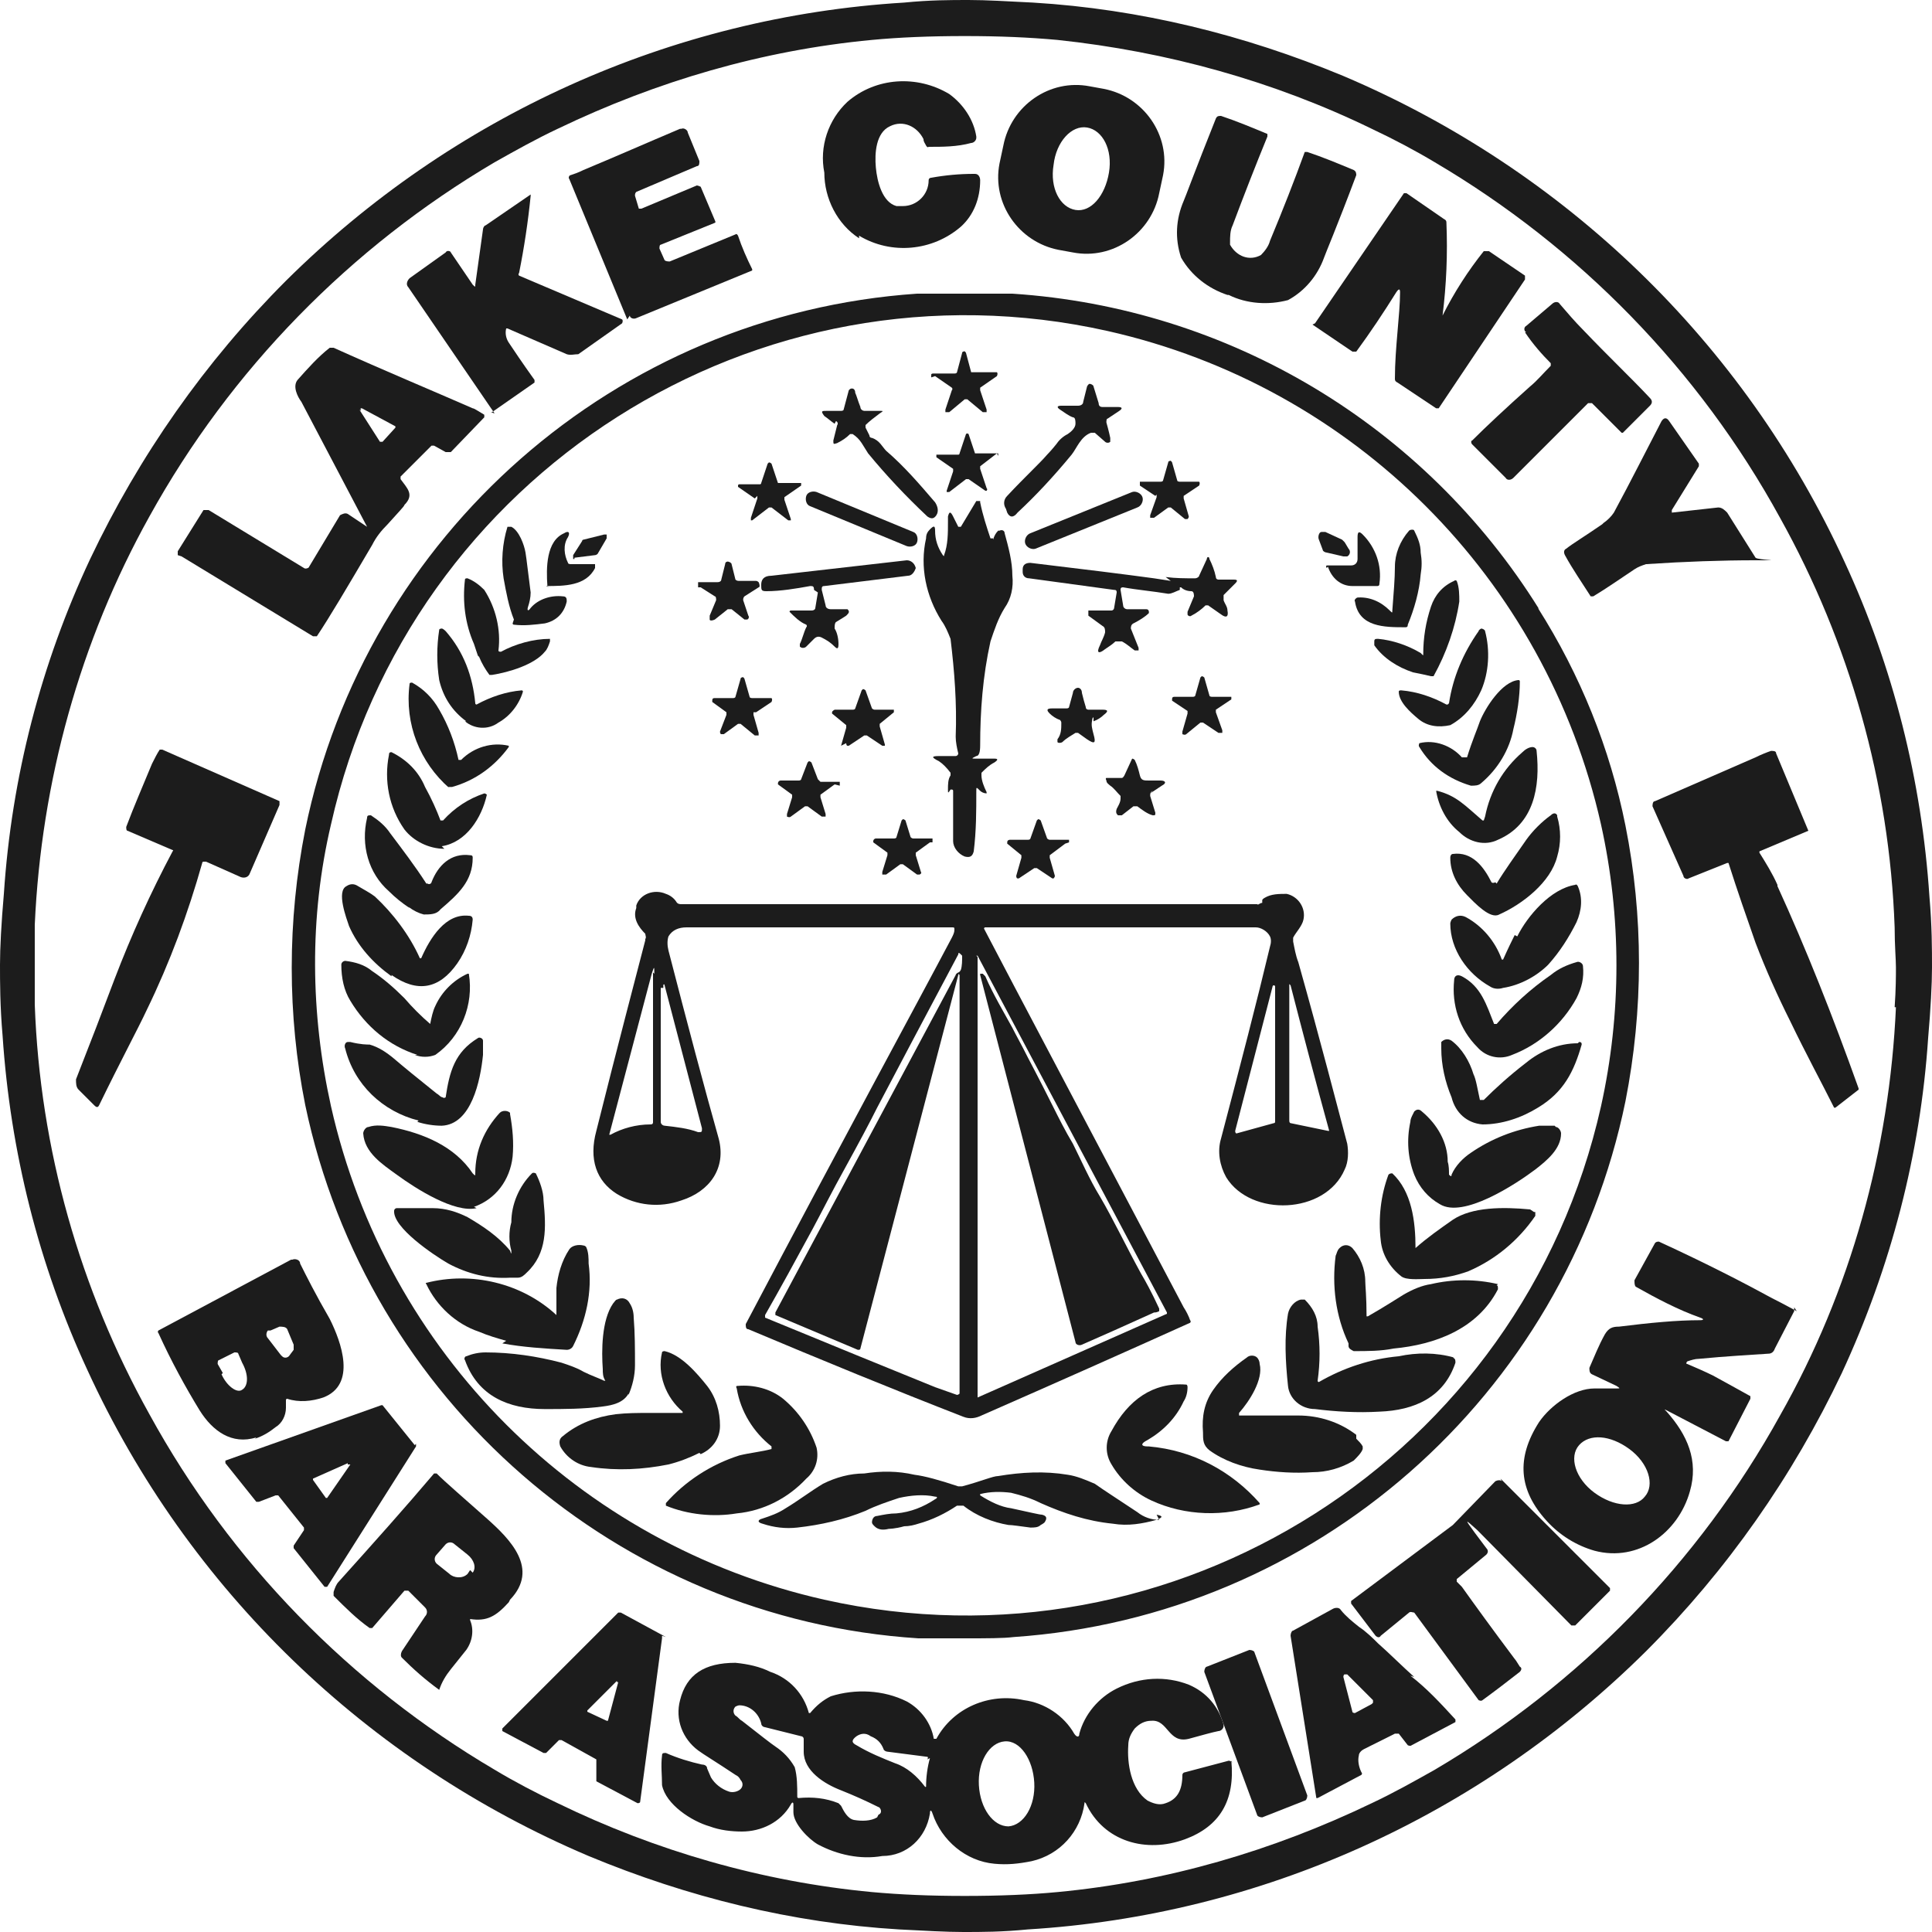 <?xml version="1.0" encoding="UTF-8"?>
<svg xmlns="http://www.w3.org/2000/svg" width="150" height="150" xmlns:xlink="http://www.w3.org/1999/xlink" version="1.1" viewBox="0 0 150 150">
  <defs>
    <clipPath id="clippath">
      <rect width="150" height="150" fill="none"/>
    </clipPath>
  </defs>
  <!-- Generator: Adobe Illustrator 28.6.0, SVG Export Plug-In . SVG Version: 1.2.0 Build 709)  -->
  <g>
    <g id="Layer_1">
      <g clip-path="url(#clippath)">
        <g id="Group_1326">
          <path id="Path_14429" d="M149.8,69.6c-.6-9-2.8-17.8-6.6-26-7.8-17-21.7-30.4-38.9-37.7-7.7-3.2-15.8-5.2-24.1-5.7-2-.1-3.6-.2-5-.2s-3,0-5,.2c-18.1,1.1-35.1,8.8-48,21.6-6.3,6.3-11.4,13.6-15.2,21.6C3.2,51.5.9,60.3.3,69.4c-.2,2.3-.3,4.2-.3,5.5s0,3.2.2,5.5c.6,9,2.8,17.8,6.6,26,7.8,17,21.7,30.4,38.9,37.7,7.7,3.2,15.8,5.2,24.1,5.7,2,.1,3.6.2,5,.2s3,0,5-.2c18.1-1.1,35.1-8.8,48-21.6,6.3-6.3,11.4-13.6,15.2-21.6,3.8-8.2,6.1-17,6.7-26,.2-2.3.3-4.2.3-5.5,0-1.4,0-3.2-.2-5.5M147.2,78.2c-.5,11.1-3.5,22-9,31.7-6.3,11.4-15.6,20.9-26.8,27.5-1.6.9-3.2,1.8-4.9,2.6-7.7,3.7-15.9,6.1-24.4,6.9-2.1.2-4.5.3-7.2.3s-5-.1-7.2-.3c-8.5-.8-16.8-3.2-24.4-6.9-1.7-.8-3.4-1.7-4.9-2.6-11.2-6.6-20.5-16.1-26.8-27.6-5.4-9.7-8.5-20.6-8.9-31.8,0-1.4,0-2.5,0-3.1s0-1.7,0-3.1c.5-11.1,3.5-22,8.9-31.7,6.3-11.4,15.6-20.9,26.8-27.5,1.6-.9,3.2-1.8,4.9-2.6,7.7-3.7,15.9-6.1,24.4-6.9,2.1-.2,4.5-.3,7.2-.3,2.7,0,5,.1,7.2.3,8.5.9,16.8,3.2,24.4,6.9,1.7.8,3.4,1.7,4.9,2.6,11.2,6.6,20.5,16.1,26.8,27.6,5.4,9.7,8.5,20.6,8.9,31.8,0,1.4.1,2.5.1,3.1s0,1.7-.1,3.1" fill="#1c1c1c"/>
          <path id="Path_14430" d="M66.7,18.3c2.5,1.5,5.7,1.2,7.9-.7,1-.9,1.5-2.2,1.5-3.6,0-.2-.1-.5-.4-.5,0,0,0,0-.1,0-1.1,0-2.2.1-3.3.3,0,0-.2,0-.2.2,0,1.1-.9,2-2,2-.2,0-.3,0-.5,0-1.1-.3-1.5-1.9-1.6-3s0-2.7,1.1-3.2c1-.5,2.1,0,2.6,1,0,.2.1.3.2.5,0,0,.1.2.2.1,1.1,0,2.2,0,3.3-.3.2,0,.4-.2.4-.4,0,0,0,0,0-.1-.2-1.3-1-2.5-2.1-3.3-2.5-1.5-5.7-1.3-7.9.6-1.5,1.4-2.2,3.5-1.8,5.5,0,2,1,4,2.7,5.1" fill="#1c1c1c"/>
          <path id="Path_14431" d="M82.2,19.4l1.1.2c3.1.6,6.1-1.5,6.7-4.6,0,0,0,0,0,0l.3-1.4c.6-3.1-1.5-6.1-4.6-6.7l-1.1-.2c-3.1-.6-6.1,1.5-6.7,4.6,0,0,0,0,0,0l-.3,1.4c-.6,3.1,1.5,6.1,4.6,6.7M81.8,12.8c.2-1.8,1.4-3.1,2.6-2.9s2,1.7,1.7,3.5-1.4,3.1-2.6,2.9-2-1.7-1.7-3.5" fill="#1c1c1c"/>
          <path id="Path_14432" d="M95.4,22.9c1.4.7,3.1.8,4.6.4,1.3-.7,2.3-1.9,2.8-3.3.1-.3,1-2.4,2.5-6.4,0-.1,0-.3-.2-.4-1.2-.5-2.4-1-3.6-1.4,0,0-.2,0-.2,0-.8,2.2-1.7,4.5-2.7,6.9-.1.4-.4.8-.7,1.1-.9.5-1.9.1-2.4-.8,0,0,0-.1,0-.2,0-.4,0-.9.2-1.3.9-2.4,1.8-4.7,2.7-6.9,0,0,0-.2,0-.2-1.2-.5-2.4-1-3.6-1.4-.2,0-.3,0-.4.2-1.6,4-2.4,6.2-2.5,6.4-.6,1.4-.7,2.9-.2,4.4.8,1.4,2.1,2.4,3.6,2.9" fill="#1c1c1c"/>
          <path id="Path_14433" d="M48.9,24.5h0c0,.2.3.3.5.2l9-3.7s0,0,0-.1c0,0,0,0,0,0-.4-.8-.8-1.7-1.1-2.6,0,0-.1-.2-.2-.1,0,0,0,0,0,0l-5.1,2.1c-.1,0-.3,0-.4-.1,0,0,0,0,0,0l-.4-.9h0c0-.1,0-.3.1-.3l4.2-1.7c0,0,.1,0,0-.2l-1.1-2.6h0c0,0-.2-.1-.3-.1h0s-4.3,1.8-4.3,1.8c0,0-.1,0-.2,0,0,0,0,0,0,0l-.3-1c0-.1,0-.2.1-.3l4.7-2h0c.2,0,.2-.2.2-.4l-.9-2.2c0-.2-.3-.4-.5-.3,0,0,0,0-.1,0-2.6,1.1-5.1,2.2-7.5,3.2-.4.2-.7.3-1,.4-.1,0-.2.2-.1.3,0,0,0,0,0,0l4.5,10.9Z" fill="#1c1c1c"/>
          <path id="Path_14434" d="M101.9,25.2l3.1,2.1c0,0,.2,0,.3,0,1.1-1.5,2.1-3,3.1-4.6.2-.3.3-.3.3,0,0,1.7-.4,4.3-.4,6.7,0,.1,0,.2.2.3l3,2c0,0,.1,0,.2,0,0,0,0,0,0,0l6.7-10c0,0,0-.2,0-.3,0,0,0,0,0,0l-2.8-1.9c-.1,0-.3,0-.4,0-1.2,1.5-2.3,3.2-3.2,5,0,0,0,0,0,0,0,0,0,0,0,0,.3-2.4.4-4.8.3-7.2,0-.1,0-.2-.2-.3l-2.9-2c0,0-.1,0-.2,0,0,0,0,0,0,0l-6.9,10.1s0,0,0,0c0,0,0,0,0,0" fill="#1c1c1c"/>
          <path id="Path_14435" d="M38.1,32s0,0,.1,0c0,0,0,0,0,0l3.3-2.3h0c0,0,0-.2,0-.2,0,0,0,0,0,0-1-1.4-1.6-2.3-2-2.9-.2-.3-.3-.7-.2-1.1,0,0,0,0,.1,0l4.6,2c.3.1.6,0,.9,0l3.4-2.4c0,0,.1-.2,0-.3,0,0,0,0,0,0l-8-3.4c0,0-.1-.1,0-.2.4-2,.7-4,.9-6,0,0,0-.1,0-.1,0,0,0,0,0,0l-3.5,2.4c-.1,0-.2.2-.2.3l-.6,4.3c0,.2,0,.2-.2,0l-1.7-2.5c0-.1-.3-.2-.4,0l-2.8,2c-.2.2-.3.5-.1.7l6.7,9.8Z" fill="#1c1c1c"/>
          <path id="Path_14436" d="M119.5,47.3c-8.9-14.3-24.1-23.4-40.9-24.5-.8,0-2.1,0-3.7,0s-2.9,0-3.7,0c-23.4,1.6-42.8,18.7-47.5,41.6-1.4,7.1-1.4,14.4,0,21.4,4.8,22.9,24.3,39.9,47.6,41.4.8,0,2.1,0,3.7,0s2.9,0,3.7-.1c23.4-1.6,42.8-18.7,47.5-41.6,1.4-7.1,1.4-14.4,0-21.4-1.2-6-3.5-11.7-6.8-16.9M124.3,85.9c-6.1,27.2-33.1,44.4-60.3,38.3-19.1-4.3-34-19.2-38.3-38.3-1.6-7.2-1.7-14.7,0-21.9,6.1-27.2,33.1-44.4,60.3-38.3,19.1,4.3,34,19.2,38.3,38.3,1.6,7.2,1.6,14.7,0,21.9" fill="#1c1c1c"/>
          <path id="Path_14437" d="M118.4,25.8c.6.9,1.3,1.7,2,2.4,0,0,0,.1,0,.2,0,0,0,0,0,0-.6.6-1.1,1.2-1.6,1.6-1.9,1.7-3.4,3.1-4.5,4.2-.1,0-.1.2,0,.3,0,0,0,0,0,0l2.6,2.6c.1.2.4.2.6,0,0,0,0,0,0,0l5.8-5.8h0c0,0,.2,0,.3,0,0,0,0,0,0,0l2.3,2.3s0,0,.1,0c0,0,0,0,0,0l2.1-2.1c.2-.2.2-.4,0-.6-1.4-1.5-3.2-3.2-5.2-5.3-.6-.6-1.2-1.3-1.8-2-.1-.2-.4-.2-.6,0l-2,1.7c-.2.1-.2.4,0,.5" fill="#1c1c1c"/>
          <path id="Path_14438" d="M14.1,43.2l10.2,6.2c0,0,.2,0,.3,0,0,0,0,0,0,0,1-1.5,2.3-3.7,4.3-7.1.3-.6.7-1.1,1.2-1.6.8-.9,1.3-1.4,1.3-1.5.8-.8.2-1.3-.3-2,0,0,0-.1,0-.2,0,0,0,0,0,0l2.4-2.4c0,0,.1,0,.2,0l.9.5c.1,0,.3,0,.4,0l2.6-2.7s0,0,0,0c0,0,0-.1,0-.2,0,0,0,0,0,0-.5-.3-.8-.5-.9-.5-3.2-1.4-6.8-2.9-10.8-4.7-.1,0-.2,0-.3,0-.9.7-1.7,1.6-2.5,2.5-.4.5,0,1.3.3,1.7,2.2,4.2,3.9,7.4,5.1,9.7,0,0,0,0,0,0,0,0,0,0,0,0l-1.5-1h0c-.2-.1-.4,0-.6.1,0,0,0,0,0,0l-2.4,4h0c0,.1-.3.2-.4.1,0,0,0,0,0,0l-7.4-4.5c-.1,0-.3,0-.4,0l-2,3.2c0,0,0,.2,0,.3,0,0,0,0,0,0M28,31.9c0,0,0-.1,0-.2,0,0,0,0,.1,0l2.6,1.4c0,0,0,0,0,.1,0,0,0,0,0,0l-1,1.1s0,0,0,0c0,0-.1,0-.2,0,0,0,0,0,0,0l-1.6-2.5Z" fill="#1c1c1c"/>
          <path id="Path_14439" d="M72.6,29.2l1.3.9c0,0,.1.1,0,.2l-.5,1.5c0,0,0,.1,0,.2,0,0,.2,0,.3,0,0,0,0,0,0,0l1.2-1c0,0,.2,0,.2,0l1.2,1c0,0,.2,0,.3,0,0,0,0-.1,0-.2l-.5-1.5c0,0,0-.2,0-.2l1.3-.9c0,0,.1-.2,0-.3,0,0,0,0-.2,0h-1.6c0,0-.2,0-.2,0l-.4-1.5c0,0-.1-.2-.2-.1,0,0-.1,0-.1.1l-.4,1.5c0,0,0,.1-.2.1h-1.6c-.1,0-.2,0-.2.1,0,0,0,.1,0,.2" fill="#1c1c1c"/>
          <path id="Path_14440" d="M64.9,32.7c.1,0,.2.2.1.3l-.3,1.2c0,.3,0,.3.3.2.4-.2.7-.4,1-.7,0,0,.2,0,.2,0,.3.2.5.4.7.7.2.3.3.5.5.8,1.4,1.7,2.9,3.3,4.6,4.9.3.2.5.2.7-.1h0c.2-.3.1-.7-.1-1-1.2-1.4-2.4-2.8-3.8-4-.3-.3-.5-.8-1.1-1,0,0-.2,0-.2-.2l-.3-.6c0,0,0-.2,0-.2.3-.3.7-.6,1.1-.9.3-.2.3-.2,0-.2h-1.2c-.1,0-.3-.1-.3-.3-.2-.5-.3-.9-.4-1.1,0-.3-.2-.4-.4-.3,0,0,0,0-.1.1l-.4,1.5c0,0,0,.1-.2.1,0,0,0,0,0,0h-1.1c-.4,0-.5,0-.2.4.3.2.5.4.8.6" fill="#1c1c1c"/>
          <path id="Path_14441" d="M78.2,39.8c.2.4.5.4.8,0,1.4-1.3,2.8-2.8,4.2-4.5.4-.5.7-1.4,1.5-1.7,0,0,.2,0,.3,0l.8.7c.1.1.3.1.4,0,0,0,0-.1,0-.3,0,0-.1-.5-.3-1.2,0-.1,0-.3.1-.3.3-.2.6-.4.9-.6.3-.2.2-.3-.1-.3h-1.2c-.2,0-.3-.1-.3-.3l-.4-1.3c0-.1-.2-.2-.3-.2,0,0-.1,0-.2.2l-.3,1.2c0,.2-.2.3-.4.3h-1.3c-.3,0-.4.1-.1.3.3.2.7.5,1,.6.2,0,.2.3.2.5,0,.3-.3.6-.6.8-.4.2-.7.5-.9.8-.4.5-.7.8-.7.8-.6.7-1.7,1.7-3.1,3.2-.3.3-.3.7-.1,1,0,0,0,0,0,0" fill="#1c1c1c"/>
          <path id="Path_14442" d="M124.4,40.7c-1.3.9-2.3,1.5-2.8,1.9-.2.1-.2.3-.1.5.6,1.1,1.3,2.1,2,3.2,0,0,.1,0,.2,0,1-.6,2-1.3,3.2-2.1.3-.2.6-.3.9-.4,3-.2,5.9-.3,8.5-.3s.2,0,0-.2l-2.2-3.5c-.2-.2-.4-.4-.7-.4l-3.6.4s0,0,0,0c0,0,0-.1,0-.2l2.1-3.4c0,0,0-.2,0-.2l-2.3-3.3c-.2-.3-.4-.3-.6,0-1.2,2.3-2.4,4.7-3.7,7.1-.2.3-.5.6-.8.8" fill="#1c1c1c"/>
          <path id="Path_14443" d="M77.5,35.4c0,0,0-.1,0-.2,0,0,0,0-.1,0h-1.6c0,0-.1,0-.1,0l-.5-1.5c0,0-.1-.1-.2,0,0,0,0,0,0,0l-.5,1.5c0,0,0,.1-.1.1h-1.6s0,0-.1,0c0,0,0,.2,0,.2,0,0,0,0,0,0l1.3.9c0,0,0,.1,0,.2l-.5,1.5s0,0,0,.1c0,0,.1,0,.2,0,0,0,0,0,0,0l1.3-1c0,0,.1,0,.2,0l1.3.9s0,0,.1,0c0,0,.1-.1,0-.2l-.5-1.5c0,0,0-.1,0-.2l1.3-1Z" fill="#1c1c1c"/>
          <path id="Path_14444" d="M58.8,38.5c0,0,0,.1,0,.2l-.5,1.5c0,0,0,.2,0,.2,0,0,0,0,.1,0l1.3-1c0,0,.1,0,.2,0l1.3,1c0,0,.2,0,.2,0,0,0,0,0,0-.1l-.5-1.5c0,0,0-.1,0-.2l1.3-.9c0,0,0-.1,0-.2,0,0,0,0-.1,0h-1.6c0,0-.1,0-.1,0l-.5-1.5c0,0-.1-.1-.2-.1,0,0,0,0-.1.1l-.5,1.5c0,0,0,.1-.1.1h-1.6c0,0-.1,0-.1.1,0,0,0,0,0,.1l1.3.9Z" fill="#1c1c1c"/>
          <path id="Path_14445" d="M89.8,38.4c0,0,0,.1,0,.2l-.5,1.4c0,0,0,.1,0,.2,0,0,.2,0,.3,0,0,0,0,0,0,0l1.1-.8c0,0,.2,0,.2,0l1.1.9s.1,0,.2,0c0,0,.1-.1.1-.2l-.4-1.4c0,0,0-.2,0-.2l1.2-.8c0,0,.1-.2,0-.3,0,0,0,0-.1,0h-1.4c0,0-.2,0-.2-.1l-.4-1.4c0,0-.1-.2-.2-.1,0,0-.1,0-.1.1l-.4,1.4c0,0,0,.1-.2.1h-1.4c0,0-.1,0-.2,0,0,0,0,.2,0,.3l1.2.8Z" fill="#1c1c1c"/>
          <path id="Path_14446" d="M62.9,39.3l7.5,3.1c.3.1.7,0,.8-.3,0,0,0,0,0,0h0c.1-.3,0-.7-.3-.8l-7.5-3.1c-.3-.1-.7,0-.8.3,0,0,0,0,0,0h0c-.1.3,0,.7.3.8" fill="#1c1c1c"/>
          <path id="Path_14447" d="M79.6,42.2h0c.1.3.5.5.8.4,0,0,0,0,0,0l7.9-3.2c.3-.1.5-.5.4-.8h0c-.1-.3-.5-.5-.8-.4,0,0,0,0,0,0l-7.9,3.2c-.3.1-.5.5-.4.8" fill="#1c1c1c"/>
          <path id="Path_14448" d="M77.1,41.8c0,0-.1,0-.2,0-.3-.9-.6-1.8-.8-2.8,0,0,0,0,0-.1,0,0-.2,0-.3,0,0,0,0,0,0,0l-1.2,2c0,0-.1,0-.2,0l-.4-.8c-.2-.4-.3-.4-.4,0,0,.1,0,.2,0,.4,0,.9,0,1.8-.3,2.6,0,.1,0,.1-.1,0-.4-.6-.6-1.2-.6-1.9,0-.4-.1-.4-.4-.1-.2.2-.3.4-.3.7-.5,2.2,0,4.5,1.2,6.4.3.4.5.9.7,1.4.3,2.5.5,5,.4,7.6,0,.4.1.9.2,1.3,0,0,0,0,0,0,0,.1-.1.2-.2.2-.6,0-1,0-1.3,0-.6,0-.6.1,0,.4.3.2.6.5.9.9,0,0,0,.1,0,.2-.2.3-.2.7-.2,1.1,0,.3,0,.3.2,0,0,0,0,0,.1,0,0,0,.1,0,.1.1v3.9c0,.5.4,1,.9,1.2,0,0,0,0,0,0,.4.1.6,0,.7-.4.2-1.6.2-3.1.2-4.7,0-.3,0-.3.3,0,.1.1.3.2.5.2,0,0,0,0,0,0,0,0,0,0,0-.1-.2-.4-.4-.9-.4-1.3,0,0,0-.2,0-.2.3-.3.6-.6,1-.8.3-.2.3-.3,0-.3h-1.4c-.4,0-.4,0,0-.2.2,0,.3-.3.3-.8,0-2.7.2-5.4.8-8.1.3-.9.6-1.8,1.1-2.6.5-.7.7-1.6.6-2.5,0-1.1-.3-2.2-.6-3.3,0-.2-.2-.3-.4-.2,0,0,0,0-.1,0-.2.2-.3.4-.4.7,0,0,0,0,0,0" fill="#1c1c1c"/>
          <path id="Path_14449" d="M39.8,48.4c0,0,0,.1.1.1.8.1,1.6,0,2.4-.1.9-.2,1.5-.8,1.7-1.7,0-.2,0-.4-.3-.4,0,0,0,0,0,0-.9-.1-1.9.2-2.5.9-.2.3-.3.2-.2-.1.1-.3.2-.7.2-1.1-.2-1.5-.3-2.5-.4-3.1-.1-.6-.5-1.7-1.1-2-.1,0-.3,0-.3,0,0,0,0,0,0,0-.4,1.3-.5,2.7-.3,4,.2,1.1.4,2.2.8,3.2" fill="#1c1c1c"/>
          <path id="Path_14450" d="M105.4,46.4c-.1,0-.3.2-.2.3,0,0,0,0,0,0,.3,2,2.3,2,3.9,2,.1,0,.2,0,.2-.2.5-1.2.9-2.6,1-3.9.1-.6.1-1.1,0-1.7,0-.6-.2-1.1-.5-1.7,0,0,0,0,0,0,0-.1-.3-.1-.4,0,0,0,0,0,0,0-.7.8-1.1,1.8-1.1,2.8,0,.9-.1,2.1-.2,3.4,0,.2,0,.2-.2,0-.7-.7-1.6-1.1-2.6-1h0" fill="#1c1c1c"/>
          <path id="Path_14451" d="M42.4,45.5c1.4,0,3.1,0,3.8-1.4,0,0,0-.2,0-.3,0,0,0,0,0,0h-1.9c0,0-.2,0-.2-.1-.3-.6-.4-1.4,0-2,.2-.4,0-.5-.3-.3-1.4.6-1.4,2.7-1.3,4.1,0,0,0,.1.1.1" fill="#1c1c1c"/>
          <path id="Path_14452" d="M44.6,43.3l1.6-.2c0,0,.1,0,.2-.1l.7-1.2c0-.1,0-.2,0-.3,0,0-.1,0-.2,0l-1.6.4c0,0-.1,0-.1.1l-.7,1.1c0,0,0,.2,0,.3,0,0,0,0,.1,0" fill="#1c1c1c"/>
          <path id="Path_14453" d="M102.7,42.7c0,.1.2.2.3.2l1.3.3c.1,0,.2,0,.3,0,.2-.1.3-.4.1-.6,0,0,0,0,0,0l-.3-.5c0,0-.1-.1-.2-.2l-1.3-.6c-.1,0-.2,0-.3,0-.2,0-.3.4-.2.6l.3.8Z" fill="#1c1c1c"/>
          <path id="Path_14454" d="M103.1,44c.3.9,1,1.5,1.9,1.5.6,0,1.3,0,1.9,0,.1,0,.2,0,.2-.2.2-1.4-.3-2.8-1.3-3.8-.3-.3-.4-.2-.4.2,0,.6,0,1.1,0,1.7,0,.3-.2.5-.5.5h-1.8c-.1,0-.2,0-.1.2" fill="#1c1c1c"/>
          <path id="Path_14455" d="M90.9,45.1l-1.3-.2c-2.2-.3-5.4-.7-9.6-1.2-.3,0-.6.1-.6.5,0,0,0,.1,0,.2,0,.3.2.5.5.5l6.6.9c.1,0,.2,0,.2.2,0,0,0,0,0,0l-.2,1.2c0,.1-.1.2-.2.2,0,0,0,0,0,0-.7,0-1.2,0-1.5,0-.1,0-.2,0-.3,0h0c0,.1,0,.3,0,.4l1.1.8c.2.1.2.3.2.5-.1.4-.3.7-.4,1-.3.6-.1.7.4.3.3-.2.6-.4.8-.6.2,0,.4,0,.5,0,.4.2.7.5,1,.7,0,0,0,0,.1,0,0,0,.1,0,.2,0,0,0,0-.1,0-.2l-.6-1.5c0-.1,0-.3.2-.4.4-.2.9-.5,1.2-.8,0,0,0,0,0-.1,0,0,0,0,0,0,0,0,0-.2-.2-.2h-1.5c-.1,0-.3-.1-.3-.3l-.2-1.2c0-.1,0-.2.2-.2,1.1.2,2.3.3,3.5.5.3,0,.6-.2.9-.3,0,0,0,0,0-.2,0,0,0,0,0,0,0,0,0,0,0,0,0,0,0,0,.1,0,.2.2.5.3.8.3,0,0,0,0,0,0,.2,0,.2.3.2.4l-.5,1.2c0,0,0,.1,0,.2,0,.1.2.2.3.1,0,0,0,0,0,0,.4-.2.8-.5,1.1-.8,0,0,.1,0,.2,0l1,.7c.4.3.6.2.5-.3,0-.3-.2-.5-.3-.8,0-.1,0-.3,0-.4l.9-.9c.2-.2.2-.3-.1-.3h-1.2c0,0-.2,0-.2-.2-.1-.5-.3-1-.5-1.4,0-.2-.2-.2-.2,0l-.6,1.3c0,.1-.2.2-.3.2-.8,0-1.5,0-2.3-.1" fill="#1c1c1c"/>
          <path id="Path_14456" d="M54.4,45.6l1.1.7c.1,0,.1.2.1.3l-.5,1.2c0,0,0,.2,0,.3,0,.1.2.1.4,0,0,0,0,0,0,0l1-.8c0,0,.2,0,.3,0l1,.8c0,0,.2,0,.2,0,.1,0,.2-.2.1-.3l-.4-1.2c0-.1,0-.2.1-.3l1.1-.7c.1,0,.1-.2,0-.4,0,0-.1-.1-.2-.1h-1.3c-.1,0-.2,0-.3-.1l-.3-1.2c0-.1-.2-.2-.3-.2,0,0-.2,0-.2.2l-.3,1.2c0,.1-.1.2-.3.2h-1.3c0,0-.2,0-.2,0,0,.1,0,.3,0,.4" fill="#1c1c1c"/>
          <path id="Path_14457" d="M63.5,46l-.2,1.2c0,.1-.1.2-.3.2h-1.6c0,0-.1,0-.1.1,0,0,0,0,0,0,.4.4.8.8,1.3,1,0,0,.1.1,0,.2,0,0,0,0,0,0-.2.4-.3.9-.5,1.3,0,0,0,.1,0,.2,0,0,.1.1.2.1.1,0,.2,0,.3-.1l.6-.6c.2-.2.4-.2.6-.1.4.2.7.4,1,.7.2.2.3.2.3-.2,0-.4-.1-.9-.3-1.2,0-.2,0-.4.1-.5.5-.3.8-.5.8-.5.2-.2.3-.3.1-.5,0,0-.1,0-.2,0h-1.1c-.2,0-.4-.1-.4-.3l-.3-1.2c0-.2,0-.3.2-.3l6.5-.8c.3,0,.5-.3.6-.6,0,0,0,0,0,0-.1-.4-.4-.6-.7-.6l-10.5,1.2c-.6,0-.8.3-.8.7,0,0,0,0,0,0,0,.4,0,.5.4.5,1.1,0,2.3-.2,3.4-.4.2,0,.3,0,.3.3" fill="#1c1c1c"/>
          <path id="Path_14458" d="M37.2,51c.2.5.5,1,.8,1.4,0,0,.1,0,.2,0,1.3-.2,3.3-.8,4.1-1.8.2-.2.3-.5.4-.8,0,0,0-.1,0-.2,0,0,0,0,0,0-1.3,0-2.7.4-3.8,1-.1,0-.2,0-.2-.1.2-1.6-.2-3.3-1.1-4.7-.4-.4-.8-.7-1.3-.9-.1,0-.2,0-.2.1-.2,1.7,0,3.4.7,5,0,0,.1.3.3.9" fill="#1c1c1c"/>
          <path id="Path_14459" d="M110.3,50.7c-1-.6-2.2-1-3.3-1.1-.2,0-.3,0-.3.2,0,.1,0,.2,0,.3.7,1,1.8,1.7,3,2.1.5.1,1,.2,1.4.3,0,0,.2,0,.2,0,1-1.8,1.7-3.8,2-5.8,0-.5,0-1.1-.2-1.6,0,0-.1-.1-.2,0,0,0,0,0,0,0-.9.4-1.5,1.1-1.8,2-.4,1.2-.6,2.4-.6,3.7,0,.1,0,.1-.1,0" fill="#1c1c1c"/>
          <path id="Path_14460" d="M36.1,56c.7.6,1.8.7,2.6.1.9-.5,1.6-1.4,1.9-2.4,0,0,0,0,0,0,0,0,0-.1-.1-.1-1.2.1-2.4.5-3.5,1.1,0,0,0,0,0,0,0,0-.1,0-.1-.1-.2-2.1-.9-4-2.3-5.6,0,0-.2-.2-.3-.2,0,0,0,0,0,0,0,0-.2,0-.2.1,0,0,0,0,0,0-.2,1.3-.2,2.6,0,3.9.3,1.3,1,2.4,2.1,3.2" fill="#1c1c1c"/>
          <path id="Path_14461" d="M112.4,54.7s0,0-.1,0c-1.1-.6-2.3-1-3.5-1.1-.1,0-.2,0-.2.1,0,.8.9,1.6,1.5,2.1.7.6,1.6.7,2.5.5,1.1-.6,1.9-1.6,2.4-2.7.6-1.4.7-3.1.3-4.6,0-.1-.2-.2-.3-.2,0,0,0,0,0,0,0,0-.2.1-.2.2-1.2,1.7-2,3.6-2.3,5.6,0,0,0,0,0,0" fill="#1c1c1c"/>
          <path id="Path_14462" d="M95.6,54.4c0,0,0-.2,0-.3,0,0,0,0-.1,0h-1.4c0,0-.2,0-.2-.1l-.4-1.4c0,0-.1-.1-.2-.1,0,0,0,0-.1.1l-.4,1.4c0,0,0,.1-.2.1h-1.4c-.1,0-.2,0-.2.2,0,0,0,.1,0,.1l1.2.8c0,0,0,.1,0,.2l-.4,1.4c0,0,0,.1,0,.2,0,0,.2.1.3,0,0,0,0,0,0,0l1.1-.9c0,0,.2,0,.2,0l1.2.8c0,0,.2,0,.3,0,0,0,0-.1,0-.2l-.5-1.4c0,0,0-.2,0-.2l1.2-.8Z" fill="#1c1c1c"/>
          <path id="Path_14463" d="M58.7,55.3l1.2-.8c0,0,.1-.2,0-.3,0,0,0,0-.1,0h-1.4c0,0-.2,0-.2-.1l-.4-1.4c0,0-.1-.2-.2-.1,0,0-.1,0-.1.1l-.4,1.4c0,0,0,.1-.2.1h-1.4c-.1,0-.2,0-.2.2,0,0,0,.1,0,.1l1.1.8c0,0,0,.1,0,.2l-.5,1.3c0,0,0,.2.1.2,0,0,.1,0,.2,0l1.1-.8c0,0,.2,0,.2,0l1.1.9c0,0,.2,0,.3,0,0,0,0-.1,0-.2l-.4-1.4c0,0,0-.2,0-.2" fill="#1c1c1c"/>
          <path id="Path_14464" d="M34.8,61.1c0,0,.2,0,.3,0,1.8-.5,3.3-1.6,4.4-3.1,0,0,0-.1,0-.1,0,0,0,0,0,0-1.3-.3-2.7.1-3.7,1.1,0,0,0,0,0,0,0,0-.1,0-.2,0-.3-1.4-.8-2.7-1.5-3.9-.5-.9-1.2-1.6-2.1-2.1-.1,0-.2,0-.2.1-.4,3.1.8,6.1,3.1,8.1" fill="#1c1c1c"/>
          <path id="Path_14465" d="M113.7,58.8s0,0,0,0c0,0-.2,0-.2,0-.8-.9-2.1-1.4-3.3-1.1,0,0,0,0,0,0,0,0-.1.2,0,.3.9,1.5,2.3,2.5,4,3,.3,0,.6,0,.8-.2,1.3-1.1,2.2-2.6,2.5-4.2.3-1.2.5-2.5.5-3.7,0,0,0,0,0,0,0,0,0-.1-.1-.1,0,0,0,0,0,0-1.3.1-2.6,2.2-3,3.2-.2.6-.6,1.5-1,2.8" fill="#1c1c1c"/>
          <path id="Path_14466" d="M65.7,57.7c0,0,0,.2.1.2,0,0,.1,0,.1,0l1.2-.8c0,0,.1,0,.2,0l1.2.8c0,0,.2,0,.2,0,0,0,0,0,0-.1l-.4-1.4c0,0,0-.1,0-.2l1.1-.9c0,0,0-.2,0-.2,0,0,0,0-.1,0h-1.4c0,0-.1,0-.2-.1l-.5-1.4c0,0-.1-.1-.2-.1,0,0,0,0-.1.1l-.5,1.4c0,0,0,.1-.2.1h-1.4c0,0-.2.1-.2.2,0,0,0,.1,0,.1l1.1.9c0,0,0,.1,0,.2l-.4,1.4Z" fill="#1c1c1c"/>
          <path id="Path_14467" d="M84.9,56c.3-.1.6-.3.8-.5.4-.3.3-.4-.1-.4h-1.1c0,0-.2,0-.2-.2-.1-.3-.2-.7-.3-1.1,0-.3-.2-.4-.3-.4-.2,0-.4.2-.4.4l-.3,1.1c0,0,0,.1-.2.1h-1.1c-.4,0-.5.1-.2.4.2.2.5.4.8.5,0,0,.1.1.1.2,0,.5,0,.9-.3,1.3,0,0,0,.2,0,.2,0,.1.3.1.4,0,.3-.3.7-.5,1-.7,0,0,.2,0,.2,0l.7.5c.6.4.7.3.5-.4-.1-.4-.2-.7-.1-1.1,0,0,0-.2.1-.2" fill="#1c1c1c"/>
          <path id="Path_14468" d="M16,66.9l2.7,1.2c.3.1.6,0,.7-.3l2.3-5.3c0,0,0-.2,0-.3,0,0,0,0,0,0l-9.1-4c0,0-.2,0-.2,0-.2.3-.4.7-.6,1.1-.7,1.7-1.4,3.3-2,4.9,0,.1,0,.3.1.3l3.5,1.5c0,0,.1,0,0,.1,0,0,0,0,0,0-1.7,3.2-3.2,6.5-4.5,9.9-.9,2.4-1.9,5-3,7.8,0,.3,0,.6.2.8l1.2,1.2c.2.2.3.2.4,0,1.7-3.5,3-5.9,3.7-7.4,1.8-3.7,3.2-7.5,4.3-11.4,0,0,0-.1.1-.1,0,0,0,0,0,0" fill="#1c1c1c"/>
          <path id="Path_14469" d="M138,68.7c-.4-.9-.9-1.7-1.4-2.5,0,0,0,0,0,0,0,0,0-.1,0-.1l3.8-1.6s0,0,0,0c0,0,0,0,0,0l-2.5-6c0-.2-.2-.2-.4-.2-.3.1-.8.3-1.2.5l-7.8,3.4h0c-.2,0-.2.3-.2.4l2.4,5.4c0,.2.3.3.4.2l3-1.2h0c0,0,.1,0,.1,0,.7,2.2,1.4,4.2,2.1,6.2.8,2.1,1.7,4.1,2.7,6.1,1.2,2.5,2.4,4.7,3.4,6.7,0,0,0,0,.1,0l1.8-1.4s0,0,0-.1c-2-5.6-4.1-10.9-6.3-15.7" fill="#1c1c1c"/>
          <path id="Path_14470" d="M34.3,65.7c1.9-.3,3.1-2.2,3.5-4,0,0,0,0,0,0,0,0-.1-.1-.2-.1,0,0,0,0,0,0-1.2.4-2.3,1.1-3.2,2.1,0,0,0,0,0,0,0,0-.2,0-.2,0,0,0,0,0,0,0-.3-.8-.7-1.7-1.2-2.6-.5-1.2-1.4-2.1-2.6-2.7,0,0,0,0,0,0-.1,0-.2,0-.2.2,0,0,0,0,0,0-.4,2,0,4.1,1.2,5.8.7.9,1.9,1.5,3.1,1.5" fill="#1c1c1c"/>
          <path id="Path_14471" d="M115.2,63.7c0,0,0,0-.1,0,0,0,0,0,0,0-1.4-1.2-2-1.9-3.5-2.3,0,0-.1,0-.1,0,0,0,0,0,0,0,.2,1.2.8,2.4,1.8,3.2.8.8,2,1.1,3,.6,2.8-1.2,3.3-4.1,3-6.9h0c0-.2-.2-.3-.3-.3-.3,0-.6.2-.8.4-1.5,1.3-2.5,3-2.9,5" fill="#1c1c1c"/>
          <path id="Path_14472" d="M65.2,61c0,0,0-.2,0-.3,0,0,0,0-.1,0h-1.4c0,0-.1-.1-.2-.2l-.5-1.3c0,0-.1-.1-.2-.1,0,0,0,0-.1.1l-.5,1.3c0,0,0,.1-.2.1h-1.4c-.1,0-.2.1-.2.2,0,0,0,.1,0,.1l1.1.8c0,0,0,.1,0,.2l-.4,1.3c0,0,0,.1,0,.2,0,0,.2.1.3,0,0,0,0,0,0,0l1.1-.8c0,0,.1,0,.2,0l1.1.8c0,0,.2,0,.3,0,0,0,0-.1,0-.2l-.4-1.3c0,0,0-.2,0-.2l1.1-.8Z" fill="#1c1c1c"/>
          <path id="Path_14473" d="M89.3,61.6l.9-.6c.4-.2.3-.4-.1-.4-.2,0-.5,0-.9,0-.4,0-.6,0-.7-.4-.1-.4-.2-.8-.4-1.2,0,0-.1-.1-.2-.1,0,0,0,0,0,0l-.6,1.3c0,0-.1.2-.2.2h-1.2s0,0,0,0c0,0-.1,0,0,.2,0,0,0,0,0,0,0,.2.2.3.3.4.3.2.5.5.8.8,0,0,0,.1,0,.2,0,.3-.2.6-.3.8-.1.3,0,.4.1.5,0,0,.2,0,.3,0l.9-.7c0,0,.2,0,.3,0,.4.3.8.6,1.2.7.2,0,.2,0,.2-.2l-.4-1.3c0-.2,0-.3.2-.4" fill="#1c1c1c"/>
          <path id="Path_14474" d="M31.7,70.4c.4.3.8.5,1.2.6.5,0,1,0,1.3-.4,1.4-1.2,2.5-2.2,2.5-4,0-.1,0-.2-.2-.2-1.5-.2-2.5.8-3,2.1,0,.1-.2.2-.3.1,0,0,0,0-.1,0-.9-1.4-1.9-2.7-2.8-3.9-.4-.6-.9-1-1.5-1.4,0,0,0,0,0,0-.2,0-.3,0-.3.2,0,0,0,0,0,0-.5,2.1.1,4.3,1.7,5.7.5.5,1,.9,1.6,1.3" fill="#1c1c1c"/>
          <path id="Path_14475" d="M116.1,68.5c0,0-.2.1-.3,0,0,0,0,0,0,0-.6-1.2-1.5-2.4-3-2.2-.1,0-.2.1-.2.3,0,1.1.5,2.1,1.3,2.9.6.6,1.8,1.9,2.5,1.5,1.8-.8,4-2.5,4.5-4.5.3-1,.3-2.1,0-3.1,0,0,0,0,0-.1-.1-.2-.3-.2-.5,0,0,0,0,0,0,0-.7.5-1.4,1.2-1.9,1.9-.9,1.3-1.7,2.4-2.3,3.4" fill="#1c1c1c"/>
          <path id="Path_14476" d="M72.4,65.4c0,0,0-.2,0-.3,0,0,0,0-.1,0h-1.4c0,0-.1,0-.2-.1l-.4-1.3c0,0-.1-.1-.2-.1,0,0,0,0-.1.1l-.4,1.3c0,0,0,.1-.2.1h-1.4c-.1,0-.2.1-.2.2,0,0,0,.1,0,.1l1.1.8c0,0,0,.1,0,.2l-.4,1.3c0,0,0,.1,0,.2,0,0,.2,0,.3,0h0s1.1-.8,1.1-.8c0,0,.1,0,.2,0l1.1.8s.1,0,.2,0c0,0,.2-.1.1-.2l-.4-1.3c0,0,0-.2,0-.2l1.1-.8Z" fill="#1c1c1c"/>
          <path id="Path_14477" d="M83,65.4c0,0,0-.2,0-.2,0,0,0,0-.1,0h-1.4c0,0-.1,0-.2-.1l-.5-1.4c0,0-.1-.1-.2-.1,0,0,0,0-.1.1l-.5,1.4c0,0,0,.1-.2.1h-1.4c0,0-.2,0-.2.2,0,0,0,.1,0,.1l1.1.9c0,0,0,.1,0,.2l-.4,1.4c0,0,0,.2.1.2,0,0,.1,0,.1,0l1.2-.8c0,0,.1,0,.2,0l1.2.8s0,0,.1,0c0,0,.1-.1.1-.2l-.4-1.4c0,0,0-.1,0-.2l1.2-.9Z" fill="#1c1c1c"/>
          <path id="Path_14478" d="M30.4,75.7c2,1.4,3.7,1.1,5.1-.9.7-1,1.1-2.2,1.2-3.4h0c0-.2-.1-.3-.3-.3-1.8-.2-3,1.7-3.7,3.3,0,0,0,0-.1,0-.8-1.8-2.1-3.5-3.5-4.8-.4-.3-.8-.5-1.3-.8-.3-.2-.6-.2-.9,0-.8.4,0,2.5.2,3.1.7,1.6,1.9,2.9,3.3,3.9" fill="#1c1c1c"/>
          <path id="Path_14479" d="M117.6,72.6c-.2.4-.5,1-.9,1.9,0,0,0,0,0,0,0,0,0,0-.1,0,0,0,0,0,0,0-.5-1.4-1.5-2.6-2.8-3.3-.4-.2-.8-.1-1.1.2,0,0-.1.2-.1.3,0,2,1.3,3.9,3.1,4.9.3.2.7.2,1,.1,1.3-.2,2.6-.9,3.5-1.8.9-1,1.6-2.1,2.2-3.3.4-.9.5-1.9.1-2.8,0,0-.1-.2-.2-.1-1.9.3-3.7,2.4-4.5,4" fill="#1c1c1c"/>
          <path id="Path_14480" d="M50.1,73c-.8,3.1-2.1,8-3.8,14.8-.6,2.2,0,3.9,1.6,4.9,1.5.9,3.3,1.1,5,.5,2.2-.7,3.5-2.5,2.9-4.8-1.1-3.9-2.4-8.8-3.9-14.6-.1-.4-.1-.8,0-1.1.3-.5.8-.7,1.4-.7,8.9,0,15.7,0,20.6,0,.2,0,.2,0,.2.2,0,.2-.1.4-.2.6-2.8,5.3-8.2,15.2-16,30,0,0,0,0,0,0,0,.2,0,.4.2.4h0c5.7,2.4,11.3,4.7,16.7,6.8.5.2,1,.1,1.4-.1,5.7-2.5,11.1-4.9,16.2-7.2,0,0,.1-.1,0-.2-.1-.3-.3-.7-.5-1-7.8-14.8-13-24.6-15.5-29.4,0,0,0,0,0,0,0,0,0-.1.1-.1,7.6,0,14,0,19.2,0,.6,0,1.2,0,1.8,0,.4,0,.9.3,1.1.7.1.2.1.5,0,.8-1,4.2-2.3,9.2-3.8,14.9-.3,1-.1,2.1.4,3,1.9,3.1,7.7,2.9,9.2-.6.3-.6.3-1.4.2-2-.8-3-2-7.7-3.8-14.1-.2-.5-.3-1.1-.4-1.6,0,0,0-.2,0-.3.2-.4.7-.9.8-1.4.2-.9-.4-1.8-1.3-2-.6,0-1.2,0-1.7.3,0,0-.2.1-.2.2v.2c-.2,0-.3.2-.4.1h-44.7c-.1,0-.3,0-.4-.2-.2-.3-.5-.5-.8-.6-.9-.4-2,0-2.3.9,0,0,0,.1,0,.2-.3.8.2,1.5.7,2,0,.1.1.3,0,.4M100.2,76.5h0s0,0,0,0c0,0,0,0,0,0,0,0,0,0,0,0,.9,3.5,1.9,7.3,3,11.3,0,0,0,0,0,0,0,0,0,0-.1,0,0,0,0,0,0,0l-2.9-.6c0,0-.1,0-.1-.2v-10.6ZM98.9,76.5c0,0,.1,0,.1.1h0v10.5c0,0,0,.1-.1.1l-2.9.8s0,0,0,0c0,0-.1,0-.1-.2l2.9-11.2c0,0,0-.1.1-.1M75.8,74.2s0,0,0,0c0,0,.1,0,.1,0,0,0,0,0,0,0l14.7,27.7h0s0,.1,0,.1l-14.7,6.5s0,0,0,0c0,0,0,0,0,0v-34.2ZM74.7,74.2c0,.4,0,.8-.1,1.1,0,0-.1.2-.2.2,0,0-.2.1-.2.2l-14,26.2c0,0,0,.1,0,.2,0,0,0,0,0,0l6.4,2.7h0c.1,0,.2,0,.2-.1,0,0,0,0,0,0l7.6-29c0-.1,0-.1.1,0,0,0,0,.1,0,.2,0,1.6,0,3,0,4.5,0,6.3,0,15.6,0,27.8,0,0,0,0,0,0,0,0-.1.1-.2.1-.6-.2-1.1-.4-1.7-.6-3.7-1.5-8.1-3.3-13.2-5.4h0c0,0,0-.1,0-.2,1.2-2.1,2.4-4.3,3.7-6.7.7-1.3,1.5-2.9,2.5-4.7,1.1-2,1.9-3.5,2.5-4.7,4-7.6,6.1-11.5,6.3-11.9,0-.2.1-.1.2,0M51.5,76.7c0,0,0-.1,0-.2,0-.1.1-.1.1,0l2.9,11.1c0,.3,0,.3-.3.3-.8-.3-1.7-.4-2.6-.5-.1,0-.3-.1-.3-.3,0,0,0,0,0,0,0-1.4,0-4.9,0-10.4M50.7,75.5c0,3.7,0,7.5,0,11.6,0,.1,0,.2-.2.2-1.1,0-2.2.3-3.1.8,0,0-.1,0-.1,0,0,0,0,0,0,0l3.3-12.5c.2-.6.2-.6.2,0" fill="#1c1c1c"/>
          <path id="Path_14481" d="M32.2,81.9c.5.2,1.1.2,1.6,0,2-1.4,3-3.9,2.6-6.3,0,0,0,0,0,0,0,0,0,0-.1,0-1.1.5-2,1.4-2.5,2.5-.2.4-.3.9-.4,1.4,0,0,0,0,0,0,0,0,0,0,0,0-.7-.6-1.4-1.3-2-2-.8-.8-1.6-1.5-2.5-2.1-.6-.5-1.3-.7-2.1-.8-.1,0-.3.1-.3.3,0,1,.2,2,.7,2.8,1.2,2,3,3.5,5.2,4.2" fill="#1c1c1c"/>
          <path id="Path_14482" d="M122.9,75c0-.2-.3-.4-.5-.3,0,0,0,0,0,0-.7.2-1.4.5-2,1-1.6,1.1-3,2.4-4.2,3.8,0,0-.1,0-.2,0-.6-1.5-1-2.9-2.5-3.7-.4-.2-.6,0-.6.3-.2,1.9.4,3.8,1.8,5.2.7.8,1.8,1,2.7.6,2.1-.8,3.9-2.4,5-4.4.4-.8.6-1.6.5-2.5,0,0,0,0,0,0" fill="#1c1c1c"/>
          <path id="Path_14483" d="M83.5,104.2s0,0,0,0c0,.2.3.3.5.2,0,0,0,0,0,0,1.6-.7,3.4-1.5,5.6-2.5.1,0,.2,0,.4-.1,0,0,0,0,0,0,0,0,0-.1,0-.2-.6-1.3-1.1-2.2-1.4-2.7-1.1-2-2.2-4.3-3.2-6-.8-1.3-1.5-2.9-2.1-4.1-.6-1-1.1-2-1.6-3-1.1-2.2-1.8-3.5-1.9-3.7-.5-1-.9-1.7-1.2-2.3-.6-1.1-1.5-2.6-2.1-4,0,0,0,0,0,0l-.2-.2c0,0-.1,0-.2,0,0,0,0,0,0,.1l7.4,28.5Z" fill="#1c1c1c"/>
          <path id="Path_14484" d="M32.4,87.1c.6.2,1.3.3,1.9.3,2.3-.1,3-3.5,3.2-5.5,0-.4,0-.8,0-1.1,0-.2-.3-.3-.4-.2,0,0,0,0,0,0-1.8,1.1-2.2,2.6-2.5,4.6,0,0,0,0,0,0,0,0-.2.1-.2,0,0,0,0,0,0,0-.2,0-.3-.2-.5-.3-1.5-1.2-2.6-2.1-3.3-2.7-.6-.5-1.2-.9-1.9-1.1-.2,0-.7,0-1.5-.2,0,0-.1,0-.2,0-.2,0-.3.3-.2.5.7,2.8,2.9,4.9,5.7,5.6" fill="#1c1c1c"/>
          <path id="Path_14485" d="M122.5,81c-1.5,0-2.9.6-4,1.5-1.3,1-2.4,2-3.3,2.9,0,0-.2,0-.3,0,0,0,0,0,0,0-.2-.9-.3-1.6-.5-2-.3-1-.9-2-1.7-2.6-.3-.2-.6-.1-.8.1,0,0,0,0,0,.1,0,.1,0,.3,0,.4,0,1.3.3,2.6.8,3.8.3,1.2,1.2,2,2.4,2.1,1.5,0,3-.5,4.3-1.3,2-1.2,2.8-2.8,3.4-4.9,0-.1,0-.2-.2-.2" fill="#1c1c1c"/>
          <path id="Path_14486" d="M36.8,93.7c1.7-.6,2.8-2.1,3-3.9.1-1.1,0-2.2-.2-3.3,0,0,0,0,0-.1-.2-.2-.6-.2-.8,0,0,0,0,0,0,0-1.2,1.3-1.9,2.9-1.9,4.7,0,.2,0,.2-.2,0-1.4-2.1-3.8-3.1-6.3-3.6-.6-.1-1.2-.2-1.8,0-.2,0-.4.3-.4.5.1,1.5,1.5,2.4,2.6,3.2,1.5,1.1,4.5,3,6.2,2.6" fill="#1c1c1c"/>
          <path id="Path_14487" d="M120.7,87.4c-.4,0-.8,0-1.2,0-1.9.3-3.7,1-5.3,2.1-.6.4-1.2,1-1.5,1.7,0,.2-.1.1-.2,0,0-.3,0-.7-.1-1,0-1.5-.8-2.9-2-3.9-.2-.2-.4-.2-.6,0,0,0,0,0-.1.2-.1.2-.2.4-.2.6-.3,1.4-.2,2.8.3,4.1.4,1,1.1,1.8,2,2.3,1.8,1.1,5.8-1.5,7.4-2.7.9-.7,2-1.6,2-2.8,0-.2-.2-.5-.4-.5" fill="#1c1c1c"/>
          <path id="Path_14488" d="M39.4,99.2c.4,0,.7,0,.8,0,.3,0,.5-.2.7-.4,1.6-1.5,1.5-3.5,1.3-5.6,0-.7-.3-1.5-.6-2.1,0,0,0,0,0,0,0,0-.2-.1-.3,0,0,0,0,0,0,0-1,1-1.6,2.4-1.6,3.8-.2.7-.2,1.5,0,2.2,0,.3,0,.3-.1,0-.9-1.1-2.1-1.9-3.3-2.6-.8-.4-1.7-.7-2.7-.7-.9,0-1.9,0-2.8,0-.1,0-.2.1-.2.2-.1,1.3,3,3.4,4.2,4.1,1.5.8,3.1,1.2,4.8,1.1" fill="#1c1c1c"/>
          <path id="Path_14489" d="M118.8,93.9c-2.1-.2-4.5-.2-6,.8-1,.7-2,1.4-2.9,2.2,0,0,0,0,0,0,0,0,0,0,0,0,0-2.1-.3-4.4-1.8-5.8,0,0,0,0,0,0-.1,0-.2,0-.3.1,0,0,0,0,0,0-.6,1.6-.8,3.4-.6,5.1.1,1.1.7,2.1,1.6,2.8.4.3,1.4.2,1.8.2,1.2,0,2.3-.2,3.4-.6,2.1-.9,3.9-2.4,5.2-4.3,0-.1,0-.3,0-.3,0,0,0,0-.1,0" fill="#1c1c1c"/>
          <path id="Path_14490" d="M139.5,101.8c-.2-.1-.9-.5-1.9-1-2.2-1.2-5.1-2.7-8.8-4.4-.1,0-.2,0-.3.1l-1.6,2.9c0,.2,0,.4.1.5,1.6.9,3.3,1.8,5,2.4.3.1.3.2,0,.2-1.8,0-3.9.2-6.3.5-.5,0-.8.1-1.1.6-.5.9-.8,1.7-1.2,2.6,0,.2,0,.4.2.5l1.9.9c.3.2.3.2,0,.2-.3,0-.9,0-1.7,0-1.6,0-3.4,1.3-4.3,2.6-1.8,2.8-1.6,5.3.6,7.7,1,1.1,2.3,1.9,3.7,2.3,3.4.9,6.5-1.4,7.4-4.6.7-2.4-.2-4.4-1.8-6.2-.2-.2-.2-.2,0-.1l4.6,2.4c0,0,.1,0,.2,0l1.7-3.3h0c0,0,0-.2,0-.2-.9-.5-1.8-1-2.9-1.6-.6-.3-1.3-.6-2-.9-.1,0-.1-.1,0-.2.3-.1.6-.2.9-.2,2.1-.2,3.9-.3,5.4-.4.2,0,.4-.1.5-.4l1.5-2.9c0-.1,0-.2,0-.3M127.7,116.2c-.7.9-2.4.8-3.9-.3s-2-2.8-1.2-3.7,2.4-.8,3.9.3,2,2.8,1.2,3.7" fill="#1c1c1c"/>
          <path id="Path_14491" d="M116.3,99.7c-1.7-.4-3.5-.4-5.2,0-.7.1-1.4.4-2.1.8-.5.3-1.4.9-2.8,1.7,0,0-.1,0-.1,0,0-1.5-.1-2.4-.1-2.7,0-1-.4-1.9-1-2.6-.3-.3-.7-.3-1,0-.2.2-.2.4-.3.6-.3,2.3,0,4.7,1,6.8,0,0,0,0,0,.2,0,.2.2.3.4.4,1.1,0,2.1,0,3.1-.2,3.2-.3,6.5-1.5,8.1-4.6,0-.2,0-.3-.1-.3" fill="#1c1c1c"/>
          <path id="Path_14492" d="M39,104.3c1.6.3,3.3.4,5,.5.2,0,.4-.1.5-.3,1-2,1.5-4.2,1.2-6.4,0-.4,0-.9-.2-1.3,0,0-.1-.1-.2-.1-.4-.1-.9,0-1.1.3-.6.9-.9,2-1,3,0,.5,0,1.2,0,2.1,0,0,0,0,0,0,0,0,0,0,0,0-2.7-2.5-6.6-3.4-10.1-2.5,0,0-.1,0,0,.1.8,1.7,2.3,3.1,4.1,3.7.7.3,1.4.5,2.1.7" fill="#1c1c1c"/>
          <path id="Path_14493" d="M19.8,111.7c.6-.2,1.1-.5,1.6-.9.5-.3.8-.9.8-1.5,0-.2,0-.4,0-.6,0,0,0-.1.1-.1.9.3,1.9.2,2.8-.1,2.6-1,1.4-4.3.5-6.1-1.1-1.9-1.8-3.3-2.3-4.3,0-.3-.4-.4-.6-.3,0,0,0,0-.1,0l-10.3,5.5c0,0-.1.1,0,.2,0,0,0,0,0,0,1,2.2,2.1,4.2,3.2,6,1,1.6,2.5,2.7,4.4,2.1M21,103.3l.7-.3c.2,0,.5,0,.6.2l.5,1.2c0,.1,0,.3,0,.4l-.3.4c-.1.2-.4.3-.6.1,0,0,0,0-.1-.1l-1-1.3c-.2-.2-.1-.5,0-.6,0,0,0,0,0,0M17.3,106.6l-.4-.7c0-.1,0-.3.1-.3l1.2-.6h0c.1,0,.3,0,.3.1,0,0,0,0,0,0l.3.7c.5.9.5,1.8,0,2.1h0c-.4.3-1.2-.3-1.6-1.2" fill="#1c1c1c"/>
          <path id="Path_14494" d="M48.8,108.3c.3-.7.5-1.5.5-2.3,0-1.2,0-2.5-.1-3.7,0-.4-.1-.8-.3-1.1-.2-.4-.6-.5-1-.3-.1,0-.2.2-.3.3-.9,1.3-.9,3.7-.8,5.1,0,.3,0,.6.2.9,0,0,0,0,0,0,0,0,0,0-.1,0-.4-.2-1-.4-1.6-.7-.5-.3-1.1-.5-1.7-.7-1.9-.5-3.9-.8-5.9-.8-.5,0-1,.1-1.5.3-.1,0-.2.2-.1.3,1,2.8,3.4,3.8,6.2,3.8,1.5,0,3,0,4.5-.2.8-.1,1.6-.3,2-1" fill="#1c1c1c"/>
          <path id="Path_14495" d="M112.9,105.4c-1.4-.4-2.9-.4-4.3-.1-2.2.2-4.3.9-6.2,2,0,0,0,0,0,0,0,0-.1,0-.1-.1.2-1.4.2-2.8,0-4.2,0-.8-.4-1.5-1-2.1,0,0-.2,0-.3,0-.5.1-.9.6-1,1.1-.3,1.8-.2,3.7,0,5.6.1,1,1,1.8,2.1,1.8,1.6.2,3.3.3,5,.2,2.7-.1,5-1.1,5.9-3.8h0c0-.2,0-.3-.2-.4" fill="#1c1c1c"/>
          <path id="Path_14496" d="M54.4,112.9c.9-.4,1.5-1.2,1.5-2.2,0-1.1-.3-2.2-1-3.1-.8-1-2-2.4-3.3-2.7h0c0,0-.2,0-.2.1,0,0,0,0,0,0-.4,1.7.3,3.5,1.6,4.6,0,0,0,0,0,.1,0,0,0,0,0,0-.5,0-1.3,0-2.6,0-.9,0-1.7,0-2.6.1-1.5.2-2.9.7-4.1,1.7-.3.2-.3.5-.2.8.5.9,1.4,1.5,2.4,1.6,2,.3,4,.2,6-.2.8-.2,1.6-.5,2.4-.9" fill="#1c1c1c"/>
          <path id="Path_14497" d="M105.3,111.4c-1.3-1-2.9-1.5-4.5-1.5-1,0-2.5,0-4.5,0,0,0,0,0-.1,0,0,0,0-.2,0-.2.8-.9,1.9-2.6,1.6-3.8,0-.2-.1-.4-.2-.5-.2-.2-.6-.2-.8,0-1,.7-1.9,1.5-2.6,2.5-.7,1-.9,2.1-.8,3.3,0,.6,0,1,.5,1.4,1.1.8,2.5,1.3,3.9,1.5,1.3.2,2.7.3,4.1.2,1.1,0,2.2-.3,3.2-.9.3-.3.6-.6.7-.9,0,0,0-.2,0-.2-.1-.2-.3-.4-.5-.6" fill="#1c1c1c"/>
          <path id="Path_14498" d="M62.6,114.8c.7-.6,1-1.5.8-2.4-.5-1.5-1.4-2.8-2.6-3.8-1-.8-2.3-1.1-3.5-1-.1,0-.2,0-.1.2.3,1.8,1.3,3.4,2.7,4.5,0,0,0,.1,0,.2-.7.2-1.7.3-2.5.5-2.2.7-4.2,2-5.7,3.7,0,0,0,.2,0,.2,1.7.7,3.7.9,5.5.6,2.1-.2,4-1.2,5.4-2.7" fill="#1c1c1c"/>
          <path id="Path_14499" d="M89.1,112.3c-.5,0-.6-.2,0-.5,1.2-.7,2.2-1.7,2.8-3,.2-.3.3-.7.3-1.1,0,0,0-.2-.1-.2-2.6-.2-4.5,1.2-5.8,3.6-.5.8-.5,1.8,0,2.6.7,1.2,1.8,2.2,3.1,2.8,2.6,1.2,5.7,1.3,8.4.3,0,0,0,0,0-.1,0,0,0,0,0,0-2.2-2.5-5.2-4.1-8.6-4.4" fill="#1c1c1c"/>
          <path id="Path_14500" d="M32.2,112.2l-2.5-3.1s0,0-.1,0l-12.1,4.3s0,0,0,0c0,0,0,.1,0,.2,0,0,0,0,0,0l2.4,3s0,0,.2,0l1.3-.5c0,0,.1,0,.2,0l2,2.5s0,.1,0,.2l-.8,1.2s0,.1,0,.2l2.4,3s0,0,0,0c0,0,.1,0,.2,0,0,0,0,0,0,0l6.9-10.9s0-.1,0-.2M27.2,113.7l-1.8,2.6s0,0,0,0c0,0-.1,0-.1,0l-1-1.4s0,0,0,0c0,0,0-.1,0-.1l2.7-1.2s0,0,0,0c0,0,0,0,0,.1" fill="#1c1c1c"/>
          <path id="Path_14501" d="M39.6,124.2c2.3-2.4,0-4.7-1.8-6.3-1.8-1.6-3.2-2.8-3.9-3.5h0c0,0-.2,0-.2,0,0,0,0,0,0,0-2.2,2.6-4.7,5.4-7.4,8.4-.2.2-.3.5-.4.8,0,0,0,.2,0,.3.9.9,1.8,1.8,2.8,2.5,0,0,.1,0,.2,0,0,0,0,0,0,0l2.5-2.9h0c0,0,.2,0,.3,0,0,0,0,0,0,0l1.3,1.3c.2.2.2.5,0,.7l-1.8,2.7c-.1.2-.1.4,0,.5.9.9,1.8,1.7,2.9,2.5,0,0,0,0,0,0,0,0,0,0,0,0,0,0,0,0,0,0,.2-.6.5-1.1.9-1.6.4-.5.8-1,1.2-1.5.5-.7.6-1.6.3-2.3,0,0,0-.1,0-.1,0,0,0,0,0,0,1.3.2,2-.2,3-1.3M36.5,121.9l-.2.3c-.4.4-1.1.3-1.4,0l-1-.8h0c-.2-.2-.2-.5,0-.7l.7-.8h0c.2-.2.5-.2.7,0,0,0,0,0,0,0l1,.8c.5.4.7,1,.4,1.4" fill="#1c1c1c"/>
          <path id="Path_14502" d="M90,118c-.6,0-1.2-.2-1.7-.6-1.5-1-2.6-1.7-3.3-2.2-.7-.3-1.4-.6-2.1-.7-1.8-.3-3.6-.2-5.4.1-.4,0-1.3.4-2.8.8,0,0-.2,0-.3,0-1.5-.5-2.6-.8-3.4-.9-1.3-.3-2.6-.3-3.9-.1-1.1,0-2.2.3-3.2.8-1,.6-1.9,1.3-2.9,1.9-.6.4-1.2.6-1.8.8-.4.1-.4.3,0,.4.9.3,1.8.4,2.7.3,1.8-.2,3.6-.6,5.3-1.3.8-.4,1.7-.7,2.6-1,.9-.2,1.9-.3,2.8-.1.2,0,.2.1,0,.2-.9.6-1.9,1-3,1.1-.5,0-1,.1-1.5.2-.3,0-.4.3-.4.5,0,.1.1.2.2.3.3.3.7.3,1.1.2,0,0,.5,0,1.2-.2.4,0,.8-.1,1.1-.2,1.1-.3,2.1-.8,3-1.4.2,0,.3,0,.5,0,1,.8,2.3,1.3,3.5,1.5.3,0,.9.1,1.7.2.3,0,.6,0,.8-.2,0,0,.2-.1.3-.2.2-.3.2-.5-.2-.6-.2,0-1-.2-2.4-.5-.8-.1-1.6-.5-2.4-1,0,0,0,0,0-.1,0,0,0,0,0,0,.8-.2,1.6-.2,2.4-.1.8.2,1.5.4,2.3.8,1.8.8,3.6,1.4,5.6,1.6,1.2.2,2.3,0,3.4-.3.5-.2.5-.3,0-.4" fill="#1c1c1c"/>
          <path id="Path_14503" d="M116.6,115h0c-.1-.1-.3-.1-.5,0,0,0,0,0,0,0l-3.3,3.4s0,0,0,0l-7.9,5.9c0,0,0,.1,0,.2,0,0,0,0,0,0l1.9,2.5h0c.1.1.3.2.4,0,0,0,0,0,0,0l2.2-1.8c.1-.1.3,0,.4,0l5,6.8c0,0,.2.1.3,0,1.1-.8,2-1.5,2.9-2.2.1-.1.2-.3,0-.4-.2-.3-.3-.5-.4-.6-1.8-2.4-3.1-4.2-4.1-5.6-.1-.1-.3-.3-.4-.4,0,0,0-.1,0-.2,0,0,0,0,0,0l2.3-1.9c.1-.1.2-.3,0-.5l-.9-1.2c-.8-1.1-.8-1.1.2-.2l7.3,7.4c0,0,.2,0,.3,0h0s2.7-2.7,2.7-2.7c0,0,0-.2,0-.2l-8.5-8.5Z" fill="#1c1c1c"/>
          <path id="Path_14504" d="M109.8,130.2c-.9-.8-2-1.9-2.8-2.6-.4-.4-.9-.9-1.5-1.3-.5-.4-1-.8-1.4-1.3-.1-.2-.4-.2-.6-.1l-3.1,1.7c-.1,0-.2.2-.2.4l2,12.6s0,0,0,0c0,0,0,0,.1,0,0,0,0,0,0,0l3.4-1.8c0,0,.1-.1,0-.2-.2-.4-.3-.9-.2-1.3,0-.2.2-.4.4-.5,1.2-.6,2-1,2.4-1.2.1,0,.3,0,.3,0l.7.9c0,0,.2.1.3,0l3.4-1.8s0,0,0,0c0,0,0-.1,0-.2-1.1-1.2-2.2-2.4-3.5-3.4M106.5,132.3l-1.3.7s0,0,0,0c0,0-.2,0-.2-.1,0,0,0,0,0,0l-.7-2.7c0,0,0-.2.1-.2,0,0,.1,0,.2,0l2,2s0,0,0,0c0,0,0,.2,0,.2" fill="#1c1c1c"/>
          <path id="Path_14505" d="M51.7,127.1l-3.5-1.9c0,0-.1,0-.2,0l-9,9c0,0,0,.2,0,.2,0,0,0,0,0,0l3.2,1.7c0,0,.1,0,.2,0l1-1c0,0,.1,0,.2,0l2.7,1.5c0,0,0,0,0,.1v1.5c0,0,0,.1,0,.1l3.2,1.7s0,0,0,0c0,0,.2,0,.2-.1,0,0,0,0,0,0l1.7-12.7c0,0,0-.1,0-.2M48,130.6l-.8,3s0,0,0,0c0,0,0,0-.1,0l-1.5-.7s0,0,0,0c0,0,0-.1,0-.1l2.3-2.3s0,0,0,0c0,0,0,0,0,.1" fill="#1c1c1c"/>
          <path id="Path_14506" d="M97.4,128.3c0-.1-.2-.2-.4-.2,0,0,0,0,0,0l-3.3,1.3c-.1,0-.2.2-.2.4l4.1,11.1c0,.1.2.2.4.2,0,0,0,0,0,0l3.3-1.3c.1,0,.2-.2.2-.4l-4.1-11.1Z" fill="#1c1c1c"/>
          <path id="Path_14507" d="M95.7,136.9c0-.1-.2-.2-.3-.2l-3.4.9c-.1,0-.2.1-.2.2,0,1.2-.4,1.9-1.3,2.2-.5.2-1,0-1.4-.2-1.3-.9-1.6-2.9-1.5-4.3,0-.5.2-.9.5-1.3.4-.4.8-.6,1.3-.6,1.3-.1,1.3,1.8,2.9,1.4,1.1-.3,1.8-.5,2.3-.6.2,0,.4-.2.4-.4,0,0,0-.1,0-.1-.4-1.4-1.3-2.5-2.7-3.1-1.8-.7-3.8-.6-5.6.3-1.4.7-2.5,2-2.9,3.5,0,.3-.2.3-.4,0-.8-1.4-2.3-2.4-3.9-2.6-2.7-.6-5.5.6-6.8,3,0,0-.1,0-.2,0,0,0,0,0,0,0-.2-1.2-1-2.3-2.1-2.9-1.8-.9-4-1-5.9-.4-.6.3-1.1.7-1.6,1.3,0,0,0,0,0,0,0,0,0,0-.1,0-.4-1.5-1.5-2.7-3-3.2-.8-.4-1.7-.6-2.7-.7-2.4,0-3.8.9-4.3,2.9-.4,1.5.2,3,1.4,3.9.4.3,1.4.9,2.9,1.9.2.1.3.2.4.4.2.2.2.5,0,.7,0,0,0,0,0,0-.2.2-.6.3-.9.2-.6-.2-1.1-.6-1.4-1.1l-.3-.7c0-.2-.2-.3-.4-.3-.9-.2-1.9-.5-2.8-.9-.2,0-.3,0-.3.2-.1.8,0,1.5,0,2.3.3,1.5,2.3,2.8,3.7,3.2.8.3,1.7.4,2.5.4,1.5,0,3-.7,3.8-2.1.1-.2.2-.2.2,0,0,.2,0,.5,0,.6,0,.9,1.2,2.1,1.9,2.5,1.5.8,3.3,1.2,5,.9,1.9,0,3.4-1.4,3.7-3.3,0-.3.1-.3.2,0,.7,2.1,2.6,3.7,4.8,3.9,1,.1,1.9,0,2.9-.2,2.2-.5,3.8-2.3,4.1-4.5,0-.1,0-.1.1,0,1.4,3,4.7,3.9,7.7,2.8,2.7-1,3.9-3,3.6-6.1,0,0,0,0,0,0M68.1,141.1c-.5.3-1.2.3-1.8.2-.5-.1-.8-.7-1-1.1,0,0-.1-.1-.2-.2-1-.4-2-.5-3.1-.4,0,0-.1,0-.1-.1,0-.8,0-1.6-.2-2.3-.4-.7-.9-1.2-1.5-1.6-.3-.2-1.2-.9-2.6-2-.2-.1-.3-.3-.5-.4-.2-.2-.2-.5,0-.7,0,0,.2-.1.3-.1.8,0,1.5.6,1.7,1.4,0,.2.2.3.3.3l2.8.7c.1,0,.2.1.2.2,0,0,0,.4,0,1,0,1.5,1.6,2.5,2.9,3,1,.4,1.9.8,2.9,1.3.1,0,.2.2.2.3,0,.1,0,.2-.2.3M72.2,136.5c-.2.7-.3,1.5-.3,2.2,0,0,0,.1-.1,0-.6-.8-1.4-1.5-2.3-1.8-1-.4-2-.8-3-1.4-.4-.2-.4-.4,0-.7,0,0,0,0,0,0,.3-.2.7-.3,1.1,0,.5.2.8.5,1,1,0,.1.2.2.3.2l3.1.4h0c0,0,.1,0,0,.2,0,0,0,0,0,0M78.3,141.8c-1.2,0-2.2-1.4-2.3-3.2s.8-3.3,2-3.4,2.2,1.4,2.3,3.2-.8,3.3-2,3.4" fill="#1c1c1c"/>
        </g>
      </g>
    </g>
  </g>
</svg>